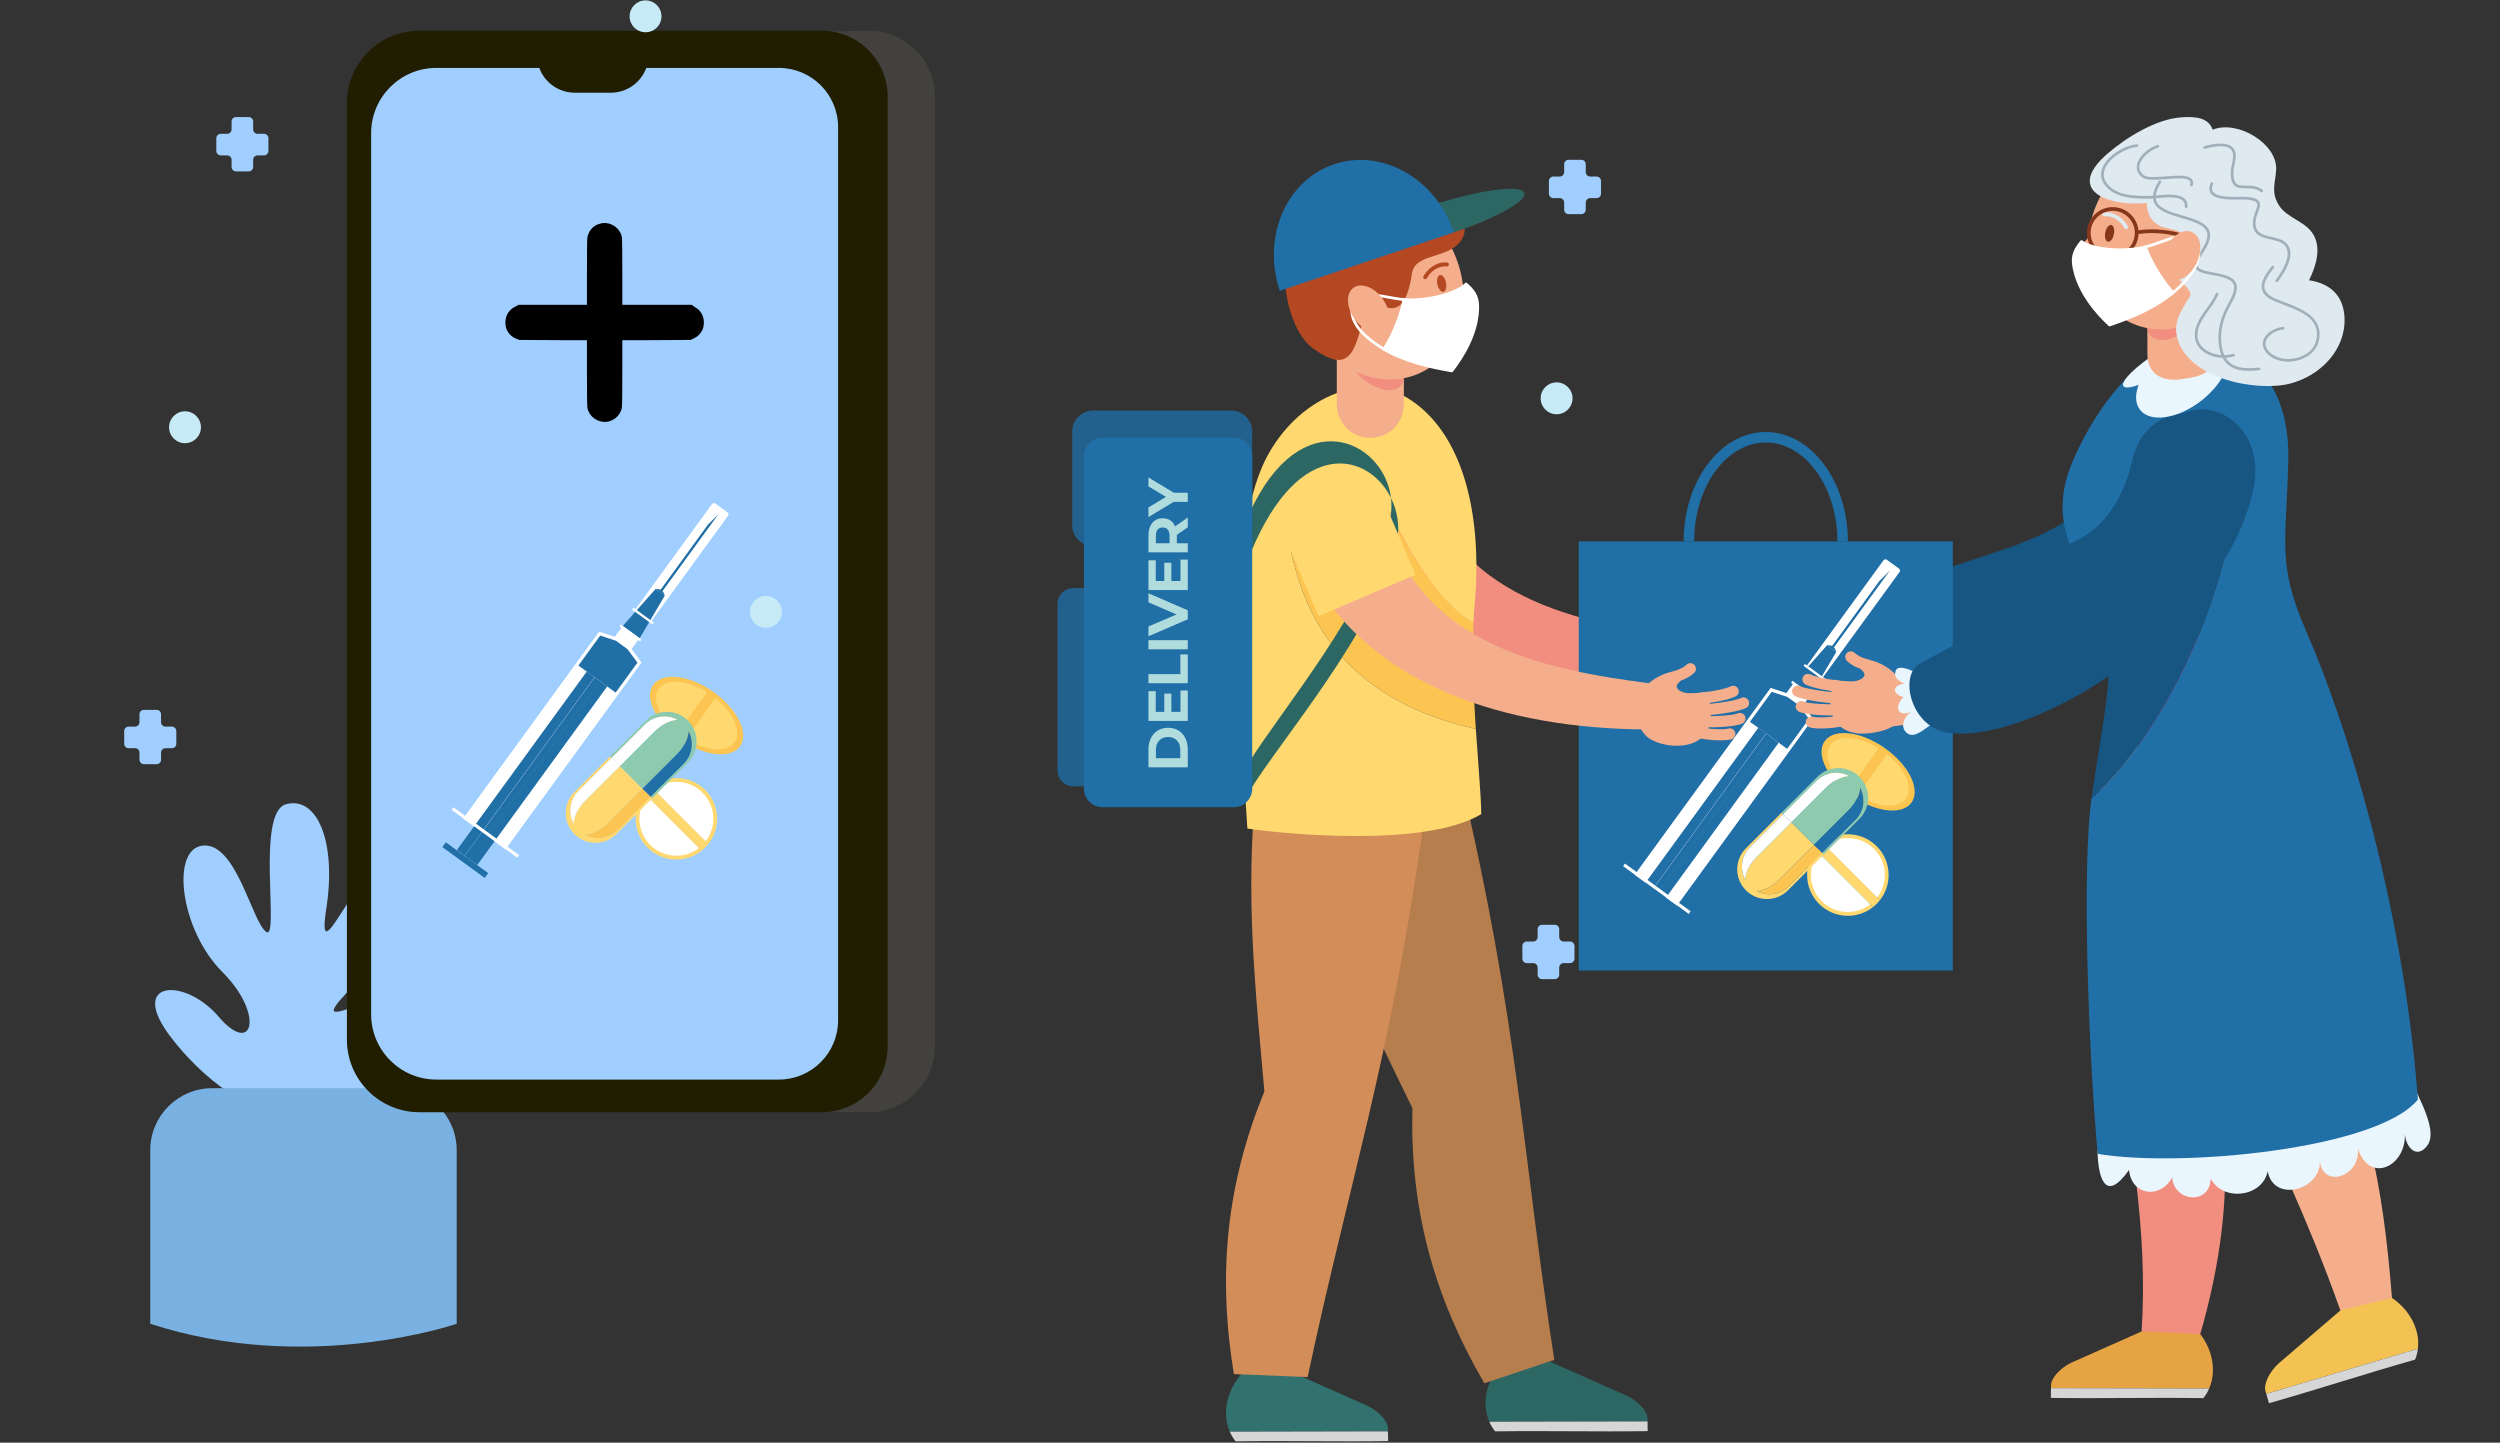 <svg width="863" height="498" viewBox="0 0 863 498" fill="none" xmlns="http://www.w3.org/2000/svg">
<rect x="0" y="0" width="863" height="498" fill="#333333" stroke="none"/>
<g clip-path="url(#clip0_75_999)">
<path d="M90.601 383.191C90.601 383.191 74.703 378.299 59.209 358.329C43.715 338.359 63.697 337.136 75.51 350.992C87.336 364.847 91.408 350.172 76.733 335.497C62.058 320.822 58.793 292.695 70.215 291.876C81.625 291.057 86.932 317.961 91.824 321.63C96.716 325.298 88.155 280.454 98.758 277.605C109.36 274.755 116.282 290.237 112.613 313.889C108.945 337.54 123.62 298.394 132.18 299.617C140.74 300.84 135.029 326.118 119.547 342.823C104.053 359.54 134.626 337.112 141.156 348.534C147.674 359.956 119.547 399.492 90.601 383.191Z" fill="#A0CFFF"/>
<path d="M157.653 456.968C157.653 456.968 106.291 474.7 51.871 456.968V397.046C51.871 385.22 61.447 375.645 73.272 375.645H136.252C148.065 375.645 157.653 385.22 157.653 397.046V456.968Z" fill="#79B2E2"/>
<path d="M299.999 383.945L136.08 381.609V14.099L299.999 10.602C312.559 10.602 322.746 20.788 322.746 33.348V361.186C322.746 373.758 312.559 383.945 299.999 383.945Z" fill="#42413D"/>
<path d="M283.661 383.945H144.836C130.98 383.945 119.754 372.718 119.754 358.863V35.684C119.754 21.828 130.98 10.602 144.836 10.602H283.673C296.233 10.602 306.419 20.788 306.419 33.348V361.186C306.419 373.758 296.232 383.945 283.661 383.945Z" fill="#201D00"/>
<path d="M268.862 372.669H150.655C138.206 372.669 128.117 362.58 128.117 350.13V45.98C128.117 33.53 138.206 23.441 150.655 23.441H268.862C280.15 23.441 289.309 32.601 289.309 43.889V352.222C289.309 363.509 280.15 372.669 268.862 372.669Z" fill="#A0CFFF"/>
<path d="M255.473 257.594C252.287 262.112 242.987 261.035 234.705 255.195C226.421 249.349 222.288 240.953 225.474 236.435C228.663 231.917 237.96 232.991 246.242 238.834C254.527 244.677 258.659 253.077 255.473 257.594Z" fill="#FCC551"/>
<path d="M244.022 238.909C237.206 234.691 229.989 234.123 227.4 237.792C224.812 241.465 227.766 248.072 234.027 253.076L244.022 238.909Z" fill="#FFD96F"/>
<path d="M246.925 240.957L236.93 255.124C243.746 259.342 250.963 259.91 253.552 256.241C256.14 252.572 253.183 245.961 246.925 240.957Z" fill="#FFD96F"/>
<path d="M219.414 282.641C219.414 290.413 225.704 296.713 233.48 296.713C236.754 296.713 239.761 295.584 242.15 293.707L222.414 273.971C220.544 276.357 219.414 279.367 219.414 282.641Z" fill="#FFD96F"/>
<path d="M222.414 273.968L242.15 293.704C243.045 293.002 243.841 292.202 244.543 291.314L224.807 271.578C223.912 272.277 223.119 273.08 222.414 273.968Z" fill="#FFD96F"/>
<path d="M244.543 291.315C246.423 288.925 247.549 285.916 247.549 282.642C247.549 274.872 241.246 268.572 233.48 268.572C230.206 268.572 227.199 269.705 224.807 271.579L244.543 291.315Z" fill="#FFD96F"/>
<path d="M223.359 274.912C221.717 277.054 220.725 279.734 220.725 282.645C220.725 289.69 226.437 295.399 233.478 295.399C236.39 295.399 239.064 294.407 241.208 292.768L223.359 274.912Z" fill="white"/>
<path d="M225.744 272.517L243.6 290.37C245.242 288.222 246.234 285.548 246.234 282.637C246.234 275.595 240.522 269.883 233.481 269.883C230.569 269.886 227.892 270.878 225.744 272.517Z" fill="white"/>
<path d="M213.156 286.499C210.123 289.526 205.556 290.084 201.959 288.168C204.326 288.119 207.348 286.659 209.917 284.09L221.777 272.231L213.975 264.433L202.116 276.292C199.547 278.858 198.091 281.877 198.042 284.247C196.119 280.653 196.674 276.086 199.707 273.054C199.707 273.054 199.707 273.054 199.707 273.047L211.151 261.609L210.622 261.08L198.283 273.423C194.278 277.425 194.278 283.921 198.283 287.926C202.289 291.931 208.781 291.931 212.787 287.926L225.129 275.584L224.6 275.058L213.156 286.499Z" fill="#FFD96F"/>
<path d="M222.969 248.734L210.623 261.074L211.152 261.603L222.603 250.158C225.633 247.125 230.196 246.573 233.793 248.49C231.427 248.539 228.407 250.001 225.835 252.567L213.976 264.429L221.777 272.228L233.637 260.375C236.206 257.8 237.665 254.78 237.714 252.417C239.63 256.011 239.075 260.581 236.043 263.607L224.598 275.052L225.127 275.577L237.469 263.238C237.472 263.238 237.472 263.238 237.472 263.238C241.474 259.233 241.474 252.74 237.472 248.734C233.47 244.729 226.974 244.729 222.969 248.734Z" fill="#8ECAAD"/>
<path d="M225.835 252.566C228.408 250.001 231.427 248.538 233.794 248.489C230.196 246.573 225.63 247.128 222.604 250.157L211.152 261.602L213.976 264.429L225.835 252.566Z" fill="white"/>
<path d="M199.706 273.048C196.673 276.08 196.118 280.647 198.041 284.241C198.09 281.871 199.546 278.852 202.115 276.286L213.974 264.427L211.151 261.6L199.706 273.038C199.706 273.048 199.706 273.048 199.706 273.048Z" fill="white"/>
<path d="M201.959 288.164C205.556 290.084 210.123 289.526 213.156 286.496L224.6 275.052L221.777 272.225L209.917 284.084C207.348 286.66 204.326 288.115 201.959 288.164Z" fill="#FCC551"/>
<path d="M236.044 263.606C239.077 260.577 239.632 256.007 237.716 252.416C237.667 254.779 236.208 257.799 233.639 260.374L221.779 272.227L224.603 275.054L236.044 263.606Z" fill="#216FA7"/>
<path d="M251.383 177.061L246.689 173.646L245.942 173.78L219.344 210.331L219.788 210.651L224.446 214.039L224.887 214.363L251.484 177.812L251.383 177.061Z" fill="white"/>
<path d="M228.204 204.728L248.018 177.5L244.336 181.163L227.541 204.245L228.204 204.728Z" fill="#216FA7"/>
<path d="M229.462 205.643L220.815 220.316L214.984 216.072L226.289 203.328L229.462 205.643Z" fill="#216FA7"/>
<path d="M226.287 203.333C227.799 203.095 229.215 204.126 229.454 205.638L226.287 203.333Z" fill="#216FA7"/>
<path d="M218.668 209.773L218.186 210.436L225.272 215.6L225.754 214.938L218.668 209.773Z" fill="white"/>
<path d="M218.028 224.047L220.287 220.946L220.937 221.419L221.42 220.757L214.33 215.596L213.85 216.258L215.057 217.14L214.499 216.735L212.24 219.839L206.818 218.047L159.877 282.557L174.505 293.199L221.446 228.689L218.028 224.047Z" fill="white"/>
<path d="M216.633 224.107L212.618 221.189L207.192 219.396L199.668 229.738L200.096 230.051L212.092 238.78L212.523 239.09L220.047 228.749L216.633 224.107Z" fill="#216FA7"/>
<path d="M202.562 231.797L157.699 293.449L160.381 295.401L205.244 233.749L202.562 231.797Z" fill="#216FA7"/>
<path d="M206.916 235.021L162.059 296.676L164.738 298.625L209.595 236.97L206.916 235.021Z" fill="#216FA7"/>
<path d="M205.261 233.811L160.398 295.463L162.172 296.754L207.035 235.102L205.261 233.811Z" fill="#216FA7"/>
<path d="M156.534 278.687L155.889 279.574L178.544 296.06L179.189 295.173L156.534 278.687Z" fill="white"/>
<path d="M168.535 301.404L167.327 303.068L152.699 292.423L153.907 290.762L168.535 301.404Z" fill="#216FA7"/>
<path d="M210.849 32.004H198.412C191.209 32.004 185.363 26.158 185.363 18.955H223.885C223.897 26.158 218.064 32.004 210.849 32.004Z" fill="#201D00"/>
<path d="M551.132 60.943H548.943C548.087 60.943 547.402 60.258 547.402 59.402V56.699C547.402 55.843 546.717 55.158 545.861 55.158H541.495C540.639 55.158 539.954 55.843 539.954 56.699V59.402C539.954 60.258 539.27 60.943 538.414 60.943H536.224C535.368 60.943 534.684 61.627 534.684 62.483V66.849C534.684 67.705 535.368 68.39 536.224 68.39H538.414C539.27 68.39 539.954 69.075 539.954 69.931V72.377C539.954 73.233 540.639 73.918 541.495 73.918H545.861C546.717 73.918 547.402 73.233 547.402 72.377V69.931C547.402 69.075 548.087 68.39 548.943 68.39H551.132C551.988 68.39 552.673 67.705 552.673 66.849V62.483C552.673 61.627 551.976 60.943 551.132 60.943Z" fill="#A0CFFF"/>
<path d="M59.325 250.825H57.136C56.28 250.825 55.595 250.141 55.595 249.285V246.582C55.595 245.726 54.91 245.041 54.054 245.041H49.689C48.833 245.041 48.148 245.726 48.148 246.582V249.285C48.148 250.141 47.463 250.825 46.607 250.825H44.418C43.562 250.825 42.877 251.51 42.877 252.366V256.732C42.877 257.588 43.562 258.273 44.418 258.273H46.607C47.463 258.273 48.148 258.958 48.148 259.814V262.26C48.148 263.116 48.833 263.8 49.689 263.8H54.054C54.91 263.8 55.595 263.116 55.595 262.26V259.814C55.595 258.958 56.28 258.273 57.136 258.273H59.325C60.181 258.273 60.866 257.588 60.866 256.732V252.366C60.866 251.51 60.181 250.825 59.325 250.825Z" fill="#A0CFFF"/>
<path d="M541.972 325.017H539.783C538.927 325.017 538.242 324.332 538.242 323.476V320.773C538.242 319.917 537.557 319.232 536.701 319.232H532.335C531.479 319.232 530.794 319.917 530.794 320.773V323.476C530.794 324.332 530.109 325.017 529.253 325.017H527.064C526.208 325.017 525.523 325.702 525.523 326.558V330.923C525.523 331.78 526.208 332.464 527.064 332.464H529.253C530.109 332.464 530.794 333.149 530.794 334.005V336.451C530.794 337.307 531.479 337.992 532.335 337.992H536.701C537.557 337.992 538.242 337.307 538.242 336.451V334.005C538.242 333.149 538.927 332.464 539.783 332.464H541.972C542.828 332.464 543.512 331.78 543.512 330.923V326.558C543.512 325.702 542.815 325.017 541.972 325.017Z" fill="#A0CFFF"/>
<path d="M91.12 46.194H88.931C88.075 46.194 87.39 45.51 87.39 44.654V41.951C87.39 41.095 86.705 40.41 85.849 40.41H81.484C80.627 40.41 79.943 41.095 79.943 41.951V44.654C79.943 45.51 79.258 46.194 78.402 46.194H76.213C75.357 46.194 74.672 46.879 74.672 47.735V52.101C74.672 52.957 75.357 53.642 76.213 53.642H78.402C79.258 53.642 79.943 54.327 79.943 55.183V57.629C79.943 58.485 80.627 59.17 81.484 59.17H85.849C86.705 59.17 87.39 58.485 87.39 57.629V55.183C87.39 54.327 88.075 53.642 88.931 53.642H91.12C91.976 53.642 92.661 52.957 92.661 52.101V47.735C92.661 46.879 91.976 46.194 91.12 46.194Z" fill="#A0CFFF"/>
<path d="M63.862 152.991C66.902 152.991 69.366 150.527 69.366 147.487C69.366 144.448 66.902 141.984 63.862 141.984C60.823 141.984 58.359 144.448 58.359 147.487C58.359 150.527 60.823 152.991 63.862 152.991Z" fill="#C6EBF7"/>
<path d="M222.841 11.133C225.88 11.133 228.344 8.669 228.344 5.63C228.344 2.591 225.88 0.127 222.841 0.127C219.802 0.127 217.338 2.591 217.338 5.63C217.338 8.669 219.802 11.133 222.841 11.133Z" fill="#C6EBF7"/>
<path d="M264.419 216.729C267.458 216.729 269.922 214.265 269.922 211.226C269.922 208.186 267.458 205.723 264.419 205.723C261.38 205.723 258.916 208.186 258.916 211.226C258.916 214.265 261.38 216.729 264.419 216.729Z" fill="#C6EBF7"/>
<path d="M176.964 113.716C177.449 114.442 178.137 114.927 178.896 115.224L179.289 115.381L179.611 115.51L179.959 115.512L193.073 115.592V115.592H193.084H204.444V126.872C204.444 131.245 204.457 134.565 204.484 136.829C204.497 137.959 204.514 138.836 204.535 139.453C204.545 139.759 204.557 140.017 204.571 140.216C204.578 140.313 204.586 140.417 204.599 140.514C204.599 140.516 204.599 140.517 204.599 140.519C204.604 140.562 204.633 140.812 204.735 141.067L204.74 141.079L204.745 141.091C205.175 142.123 205.916 142.941 206.958 143.415L206.977 143.423L206.995 143.431C208.115 143.911 209.365 144 210.535 143.388C211.546 142.91 212.267 142.104 212.689 141.091L212.694 141.079L212.699 141.067C212.806 140.799 212.833 140.536 212.835 140.514C212.848 140.417 212.856 140.313 212.863 140.216C212.877 140.017 212.889 139.759 212.899 139.453C212.92 138.836 212.937 137.959 212.95 136.829C212.977 134.565 212.99 131.245 212.99 126.872V115.592L224.35 115.592L224.361 115.592L237.555 115.512L237.982 115.509L238.364 115.318L238.617 115.192C239.345 114.893 240.002 114.417 240.47 113.716C240.953 112.991 241.138 112.169 241.138 111.359C241.138 110.539 240.961 109.705 240.486 108.967C240.059 108.302 239.463 107.83 238.788 107.52L238.645 107.412L238.155 107.046H237.544H212.99V95.766C212.99 91.393 212.977 88.072 212.95 85.809C212.937 84.679 212.92 83.802 212.899 83.185C212.889 82.879 212.877 82.621 212.863 82.422C212.856 82.324 212.848 82.22 212.835 82.123C212.835 82.122 212.835 82.12 212.835 82.118C212.83 82.075 212.801 81.825 212.699 81.571L212.694 81.558L212.689 81.546C212.263 80.525 211.533 79.713 210.507 79.237C209.475 78.73 208.333 78.631 207.227 79.095C205.946 79.529 205.122 80.51 204.71 81.716C204.664 81.843 204.643 81.942 204.636 81.975L204.635 81.978C204.618 82.058 204.607 82.129 204.601 82.178C204.587 82.278 204.578 82.383 204.571 82.478C204.557 82.674 204.545 82.928 204.535 83.229C204.514 83.836 204.497 84.705 204.484 85.829C204.457 88.079 204.444 91.393 204.444 95.766V107.046H179.97H179.462L179.026 107.307L178.744 107.476C178.029 107.785 177.396 108.27 176.948 108.967C176.473 109.705 176.296 110.539 176.296 111.359C176.296 112.169 176.481 112.991 176.964 113.716Z" fill="black" stroke="black" stroke-width="3.669"/>
<path d="M537.337 143C540.376 143 542.84 140.537 542.84 137.497C542.84 134.458 540.376 131.994 537.337 131.994C534.298 131.994 531.834 134.458 531.834 137.497C531.834 140.537 534.298 143 537.337 143Z" fill="#C6EBF7"/>
<path d="M648.125 211.064C684.846 205.691 728.97 198.519 743.839 157.457C747.9 146.25 756.792 134.068 767.42 140.463C780.559 148.369 773.482 167.482 767.489 176.821C744.247 213.019 696.212 226.299 648.213 225.94L648.125 211.064Z" fill="#F18E7F"/>
<path d="M659.697 205.844C657.84 204.698 654.843 203.457 654.314 205.834C653.844 207.946 654.895 208.798 657.301 210.061C653.106 210.711 653.142 213.58 657.112 214.778C653.727 217.837 655.085 221.803 659.602 219.851C657.024 221.878 652.741 225.505 656.635 228.439C660.614 231.443 664.515 225.338 667.613 223.634L659.697 205.844Z" fill="#EAF6FD"/>
<path d="M663.138 199.415C655.291 202.447 659.991 225.484 671.805 229.368C698.785 238.241 759.697 208.062 778.461 161.865C792.484 141.316 761.659 120.284 747.639 140.833C721.958 187.265 696.408 186.54 663.138 199.415Z" fill="#175582"/>
<path d="M588.916 220.89C552.084 216.349 507.807 210.183 492.007 169.47C487.695 158.358 478.529 146.381 468.044 153.017C455.087 161.221 462.595 180.167 468.804 189.372C492.862 225.032 541.188 237.215 589.164 235.765L588.916 220.89Z" fill="#F18E7F"/>
<path d="M674.1 186.893H544.979V335.025H674.1V186.893Z" fill="#216FA7"/>
<path d="M637.888 186.893H634.268C634.268 168.067 623.179 152.751 609.547 152.751C595.912 152.751 584.819 168.067 584.819 186.893H581.199C581.199 166.07 593.914 149.131 609.547 149.131C625.173 149.134 637.888 166.07 637.888 186.893Z" fill="#216FA7"/>
<path d="M659.879 277.011C656.693 281.528 647.393 280.451 639.112 274.611C630.827 268.765 626.694 260.369 629.88 255.851C633.069 251.333 642.366 252.407 650.648 258.25C658.933 264.094 663.065 272.493 659.879 277.011Z" fill="#FCC551"/>
<path d="M648.429 258.323C641.613 254.105 634.395 253.537 631.807 257.206C629.218 260.879 632.172 267.486 638.433 272.49L648.429 258.323Z" fill="#FFD96F"/>
<path d="M651.331 260.371L641.336 274.538C648.152 278.756 655.369 279.324 657.958 275.655C660.547 271.986 657.589 265.375 651.331 260.371Z" fill="#FFD96F"/>
<path d="M623.818 302.061C623.818 309.833 630.109 316.133 637.884 316.133C641.159 316.133 644.165 315.004 646.554 313.127L626.818 293.391C624.948 295.777 623.818 298.787 623.818 302.061Z" fill="#FFD96F"/>
<path d="M626.818 293.388L646.555 313.124C647.449 312.422 648.246 311.622 648.947 310.734L629.211 290.998C628.317 291.697 627.523 292.5 626.818 293.388Z" fill="#FFD96F"/>
<path d="M648.947 310.735C650.827 308.345 651.954 305.336 651.954 302.061C651.954 294.292 645.65 287.992 637.884 287.992C634.61 287.992 631.604 289.125 629.211 290.999L648.947 310.735Z" fill="#FFD96F"/>
<path d="M627.763 294.332C626.121 296.473 625.129 299.153 625.129 302.065C625.129 309.11 630.841 314.819 637.883 314.819C640.794 314.819 643.468 313.827 645.613 312.188L627.763 294.332Z" fill="white"/>
<path d="M630.148 291.937L648.004 309.79C649.646 307.642 650.639 304.968 650.639 302.056C650.639 295.015 644.926 289.303 637.885 289.303C634.973 289.306 632.296 290.298 630.148 291.937Z" fill="white"/>
<path d="M617.562 305.914C614.529 308.94 609.963 309.498 606.365 307.582C608.732 307.533 611.755 306.074 614.324 303.505L626.183 291.645L618.381 283.847L606.522 295.706C603.953 298.272 602.497 301.291 602.448 303.661C600.525 300.067 601.08 295.5 604.113 292.468C604.113 292.468 604.113 292.468 604.113 292.461L615.558 281.023L615.029 280.494L602.69 292.837C598.684 296.839 598.684 303.335 602.69 307.34C606.695 311.345 613.188 311.345 617.193 307.34L629.536 294.998L629.007 294.472L617.562 305.914Z" fill="#FFD96F"/>
<path d="M627.375 268.149L615.029 280.488L615.558 281.017L627.01 269.572C630.039 266.539 634.602 265.988 638.2 267.904C635.833 267.953 632.813 269.415 630.241 271.981L618.382 283.844L626.184 291.642L638.043 279.789C640.612 277.214 642.071 274.194 642.12 271.831C644.036 275.425 643.481 279.995 640.449 283.021L629.004 294.466L629.533 294.991L641.875 282.652C641.879 282.652 641.879 282.652 641.879 282.652C645.881 278.647 645.881 272.154 641.879 268.149C637.876 264.143 631.38 264.143 627.375 268.149Z" fill="#8ECAAD"/>
<path d="M630.242 271.98C632.814 269.415 635.833 267.952 638.2 267.903C634.603 265.987 630.036 266.542 627.01 269.571L615.559 281.016L618.382 283.843L630.242 271.98Z" fill="white"/>
<path d="M604.112 292.462C601.079 295.494 600.524 300.061 602.447 303.655C602.496 301.285 603.952 298.266 606.521 295.7L618.38 283.841L615.557 281.014L604.112 292.452C604.112 292.462 604.112 292.462 604.112 292.462Z" fill="white"/>
<path d="M606.365 307.578C609.963 309.498 614.529 308.94 617.562 305.91L629.007 294.466L626.183 291.639L614.324 303.498C611.755 306.074 608.732 307.53 606.365 307.578Z" fill="#FCC551"/>
<path d="M640.451 283.02C643.483 279.991 644.038 275.421 642.122 271.83C642.073 274.193 640.614 277.213 638.045 279.789L626.186 291.641L629.009 294.468L640.451 283.02Z" fill="#216FA7"/>
<path d="M655.788 196.475L651.093 193.061L650.346 193.194L623.748 229.745L624.192 230.065L628.85 233.454L629.291 233.777L655.889 197.226L655.788 196.475Z" fill="white"/>
<path d="M632.608 224.142L652.423 196.914L648.74 200.577L631.945 223.659L632.608 224.142Z" fill="#216FA7"/>
<path d="M633.866 225.057L625.219 239.73L619.389 235.486L630.693 222.742L633.866 225.057Z" fill="#216FA7"/>
<path d="M630.691 222.747C632.203 222.509 633.62 223.54 633.858 225.052L630.691 222.747Z" fill="#216FA7"/>
<path d="M623.072 229.187L622.59 229.85L629.676 235.014L630.159 234.352L623.072 229.187Z" fill="white"/>
<path d="M622.432 243.461L624.691 240.36L625.341 240.833L625.824 240.171L618.734 235.01L618.254 235.672L619.462 236.554L618.904 236.149L616.645 239.253L611.223 237.461L564.281 301.971L578.909 312.613L625.85 248.103L622.432 243.461Z" fill="white"/>
<path d="M621.037 243.521L617.022 240.603L611.597 238.811L604.072 249.152L604.5 249.465L616.496 258.194L616.927 258.504L624.452 248.163L621.037 243.521Z" fill="#216FA7"/>
<path d="M606.966 251.211L562.104 312.863L564.785 314.815L609.648 253.163L606.966 251.211Z" fill="#216FA7"/>
<path d="M611.32 254.435L566.463 316.09L569.142 318.039L613.999 256.384L611.32 254.435Z" fill="#216FA7"/>
<path d="M609.665 253.225L564.803 314.877L566.577 316.168L611.439 254.516L609.665 253.225Z" fill="#216FA7"/>
<path d="M560.938 298.101L560.293 298.988L582.948 315.474L583.594 314.587L560.938 298.101Z" fill="white"/>
<path d="M572.939 320.818L571.731 322.482L557.104 311.837L558.311 310.176L572.939 320.818Z" fill="#216FA7"/>
<path d="M500.638 182.468C489.507 187.227 478.375 191.984 467.244 196.743C464.071 189.323 460.898 181.9 457.725 174.48C448.209 152.211 481.607 137.936 491.123 160.205C494.295 167.628 497.468 175.045 500.638 182.468Z" fill="#E73861"/>
<path d="M568.717 489.601C568.684 487.165 565.518 483.686 561.686 481.864L533.149 469.189C526.835 469.277 526.14 469.029 519.824 469.117C513.324 475.117 511.15 484.035 514.111 490.789L568.727 490.681C568.73 490.332 568.724 489.973 568.717 489.601Z" fill="#2C6764"/>
<path d="M514.113 490.787C514.636 491.965 515.292 493.088 516.131 494.107C534.685 493.849 550.227 494.286 568.778 494.028C568.778 494.028 568.762 492.592 568.729 490.676L514.113 490.787Z" fill="#D7D6D6"/>
<path d="M504.052 267.959L447.213 283.765C456.369 319.67 471.702 349.891 487.56 382.515C486.718 416.843 494.585 446.822 512.376 477.501L536.545 469.431C525.822 400.253 524.02 351.911 504.052 267.959Z" fill="#B67D4D"/>
<path d="M479.122 493.036C479.089 490.6 475.923 487.117 472.087 485.299L443.554 472.62C437.237 472.708 436.545 472.46 430.229 472.549C423.726 478.552 421.555 487.463 424.516 494.217L479.132 494.106C479.132 493.767 479.125 493.408 479.122 493.036Z" fill="#31716E"/>
<path d="M424.52 494.22C425.039 495.399 425.698 496.522 426.534 497.54C445.088 497.282 460.63 497.72 479.181 497.462C479.181 497.462 479.165 496.029 479.135 494.109L424.52 494.22Z" fill="#D7D6D6"/>
<path d="M433.822 270.086C433.088 276.533 432.611 282.876 432.314 289.159C430.897 318.774 433.799 346.935 436.47 376.742C423.494 408.527 420.194 439.342 425.929 474.333L451.391 475.374C465.033 411.138 479.504 366.831 490.452 290.961C491.177 285.947 491.882 280.8 492.574 275.495L433.822 270.086Z" fill="#D28D58"/>
<path d="M479.098 176.142C472.282 163.476 441.434 170.625 445.7 190.417C449.771 209.288 461.3 241.086 509.456 251.613C508.999 244.686 508.601 237.276 508.467 229.932C508.372 224.793 508.411 219.695 508.65 214.811C496.692 209.04 485.176 187.433 479.098 176.142Z" fill="#FCC551"/>
<path d="M509.456 251.612C461.3 241.082 449.77 209.287 445.7 190.416C441.433 170.624 472.281 163.475 479.097 176.141C485.175 187.432 496.692 209.042 508.646 214.813C508.744 212.763 508.875 210.746 509.048 208.787C511.884 177.064 504.85 148.906 485.737 137.298C470.065 127.779 447.587 137.703 437.033 158.291C422.125 187.367 428.797 254.828 430.596 286.012C443.313 287.902 491.877 292.668 511.329 281.047C511.31 277.672 510.99 272.85 510.575 267.134C510.233 262.466 509.825 257.194 509.456 251.612Z" fill="#FFD96F"/>
<path d="M431.375 177.021L431.946 190.34C448.676 150.26 472.483 156.342 480.167 171.883C477.745 152.003 449.113 138.241 431.375 177.021Z" fill="#2C6764"/>
<path d="M480.166 171.883C480.477 174.432 480.362 177.08 479.732 179.734C472.675 209.478 441.099 246.76 431.172 263.193L431.583 272.728C441.51 256.296 474.999 217.375 482.06 187.627C483.349 182.192 482.5 176.603 480.166 171.883Z" fill="#2C6764"/>
<path d="M473.034 151.16C466.643 151.16 461.459 145.976 461.459 139.581V112.448C461.459 106.053 466.643 100.869 473.034 100.869C479.429 100.869 484.613 106.056 484.613 112.448V139.581C484.613 145.976 479.429 151.16 473.034 151.16Z" fill="#F5AE8B"/>
<path d="M479.191 120.515C484.045 124.546 486.053 130.145 483.673 133.007C481.293 135.87 475.43 134.92 470.573 130.882C465.719 126.851 463.711 121.259 466.091 118.396C468.471 115.533 474.337 116.48 479.191 120.515Z" fill="#F18E7F"/>
<path d="M501.182 85.739C509.448 102.387 504.793 121.519 490.795 128.472C476.791 135.422 458.736 127.568 450.474 110.92C442.212 94.272 446.857 75.14 460.864 68.186C474.865 61.233 492.917 69.091 501.182 85.739Z" fill="#F5AE8B"/>
<path d="M504.849 82.218C500.925 89.673 488.498 86.997 487.427 94.332C484.101 117.153 473.469 99.127 471.517 106.514C467.769 120.662 466.735 129.867 453.354 120.348C442.249 112.452 436.755 79.067 458.238 67.443C474.393 58.701 488.22 64.453 496.776 70.071C503.596 74.543 507.229 77.706 504.849 82.218Z" fill="#B44822"/>
<path d="M493.209 71.219C508.888 65.957 523.541 63.704 525.934 66.189C528.327 68.676 517.551 74.953 501.869 80.215L493.209 71.219Z" fill="#2C6764"/>
<path d="M491.958 96.376C491.843 96.376 491.729 96.347 491.628 96.288C491.298 96.102 491.181 95.687 491.363 95.361C492.849 92.723 495.96 90.229 499.557 90.621C499.932 90.66 500.2 90.999 500.161 91.372C500.118 91.747 499.763 92.015 499.41 91.976C496.404 91.649 493.815 93.778 492.552 96.03C492.428 96.252 492.196 96.376 491.958 96.376Z" fill="#B44822"/>
<path d="M499.159 97.543C499.482 99.143 499.071 100.573 498.248 100.736C497.426 100.899 496.499 99.74 496.179 98.138C495.856 96.541 496.267 95.112 497.086 94.945C497.912 94.782 498.839 95.944 499.159 97.543Z" fill="#B44822"/>
<path d="M493.854 111.293C495.231 116.973 501.012 114.878 502.876 111.176L493.854 111.293Z" fill="white"/>
<path d="M502.758 96.176C502.758 96.176 509.626 102.065 508.314 103.978C506.522 106.596 503.101 106.109 503.101 106.109L502.758 96.176Z" fill="#F5AE8B"/>
<path d="M441.788 100.378C435.56 81.82 443.962 62.263 460.555 56.697C477.147 51.132 495.643 61.659 501.868 80.214L441.788 100.378Z" fill="#216FA7"/>
<path d="M477.901 121.195L477.515 120.97C474.946 119.465 472.589 117.705 470.513 115.74C467.487 112.881 465.885 109.483 466.227 106.652C466.462 104.681 467.644 103.032 469.645 101.893C470.396 101.465 471.408 101.26 472.743 101.26C474.669 101.26 477.071 101.7 479.392 102.128C481.204 102.464 483.081 102.807 484.733 102.947L485.265 102.99L485.17 103.512C483.949 110.214 480.339 117.673 478.162 120.83L477.901 121.195ZM472.74 102.219C471.578 102.219 470.722 102.386 470.122 102.729C468.375 103.728 467.386 105.086 467.184 106.763C466.883 109.257 468.414 112.427 471.176 115.042C473.095 116.857 475.26 118.495 477.613 119.906C479.699 116.723 482.888 110.025 484.119 103.855C482.559 103.692 480.865 103.378 479.216 103.078C476.934 102.654 474.577 102.219 472.74 102.219Z" fill="white"/>
<path d="M506.393 97.678C506.19 97.502 505.89 97.528 505.717 97.727C503.876 99.849 496.172 102.957 487.055 103.042L486.875 103.045C486.248 103.045 485.55 103.009 484.734 102.944C484.456 102.914 484.264 103.09 484.218 103.339C483.023 109.9 479.491 117.193 477.363 120.281C477.288 120.395 477.262 120.525 477.291 120.659C477.32 120.79 477.402 120.901 477.516 120.969C484.874 125.285 493.188 127.136 501.078 128.497C501.105 128.5 501.134 128.503 501.16 128.503C501.31 128.503 501.451 128.435 501.542 128.317C505.44 123.28 510.173 115.502 510.565 107.05C510.738 103.339 510.14 100.874 506.393 97.678Z" fill="white"/>
<path d="M477.317 103.192C480.2 107.236 480.363 112.071 477.673 113.984C474.986 115.893 470.472 114.163 467.593 110.115C464.707 106.068 464.55 101.24 467.234 99.323C469.923 97.411 474.438 99.144 477.317 103.192Z" fill="#F5AE8B"/>
<path d="M576.888 236.821C540.057 232.284 495.779 226.114 479.98 185.401C475.668 174.29 466.501 162.313 456.016 168.949C443.06 177.152 450.568 196.099 456.777 205.301C480.835 240.964 529.16 253.143 577.137 251.697L576.888 236.821Z" fill="#F5AE8B"/>
<path d="M592.2 242.295C595.233 241.772 597.756 241.096 599.179 240.365C600.126 239.879 600.501 238.717 600.015 237.767C599.525 236.82 598.373 236.442 597.416 236.931C594.319 238.518 582.289 240.215 574.416 239.151C573.358 239.004 572.389 239.748 572.248 240.803C572.105 241.857 572.842 242.83 573.9 242.973C579.241 243.698 586.589 243.261 592.2 242.295Z" fill="#F5AE8B"/>
<path d="M596.583 246.013C599.403 245.526 601.754 244.932 602.788 244.361C603.722 243.845 604.055 242.67 603.539 241.74C603.024 240.809 601.845 240.467 600.918 240.989C598.923 242.092 586.721 243.816 582.556 243.036C581.508 242.837 580.5 243.529 580.304 244.576C580.105 245.624 580.797 246.63 581.844 246.826C584.952 247.407 591.52 246.884 596.583 246.013Z" fill="#F5AE8B"/>
<path d="M598.829 250.466C599.972 250.267 600.889 250.028 601.45 249.754C602.41 249.287 602.805 248.132 602.335 247.172C601.868 246.216 600.709 245.817 599.753 246.287C598.137 247.077 587.567 247.779 583.872 246.545C582.863 246.209 581.77 246.754 581.433 247.766C581.097 248.778 581.642 249.868 582.654 250.208C586.072 251.35 594.256 251.252 598.829 250.466Z" fill="#F5AE8B"/>
<path d="M596.936 255.369C597.25 255.314 597.517 255.252 597.736 255.18C598.745 254.837 599.29 253.743 598.947 252.732C598.608 251.723 597.517 251.178 596.499 251.524C594.844 252.085 586.954 251.618 584.653 250.12C583.758 249.536 582.563 249.787 581.982 250.678C581.398 251.573 581.653 252.767 582.544 253.348C585.674 255.392 593.665 255.934 596.936 255.369Z" fill="#F5AE8B"/>
<path d="M581.75 257.188C584.678 256.718 586.856 255.513 588.364 253.649C590.714 250.751 591.178 246.455 589.78 240.517L589.496 238.813L587.531 239.064C582.413 240.08 579.413 238.702 578.884 237.419C578.466 236.407 579.756 235.323 580.405 234.857C581.953 234.308 583.474 233.564 584.845 232.252C585.618 231.517 585.641 230.293 584.907 229.526C584.172 228.749 582.945 228.729 582.178 229.464C580.382 231.187 577.761 231.605 575.473 232.333C569.581 234.207 565.02 239.094 564.873 243.703C564.733 248.061 565.814 251.485 568.082 253.881C570.247 256.173 576.005 258.112 581.75 257.188Z" fill="#F5AE8B"/>
<path d="M488.619 198.404C477.484 203.164 466.352 207.92 455.221 212.679C452.051 205.259 448.878 197.836 445.705 190.413C436.19 168.147 469.587 153.869 479.103 176.138C482.273 183.564 485.449 190.981 488.619 198.404Z" fill="#FFD96F"/>
<path d="M432.262 181.337C432.262 185.326 428.998 188.59 425.009 188.59H377.392C373.403 188.59 370.139 185.326 370.139 181.337V148.964C370.139 144.975 373.403 141.711 377.392 141.711H425.009C428.998 141.711 432.262 144.975 432.262 148.964V181.337Z" fill="#22618E"/>
<path d="M407.551 265.999C407.551 268.992 405.103 271.44 402.11 271.44H370.485C367.491 271.44 365.043 268.992 365.043 265.999V208.451C365.043 205.458 367.491 203.01 370.485 203.01H402.11C405.103 203.01 407.551 205.458 407.551 208.451V265.999Z" fill="#22618E"/>
<path d="M432.263 272.296C432.263 275.785 429.407 278.642 425.917 278.642H380.549C377.059 278.642 374.203 275.785 374.203 272.296V157.41C374.203 153.921 377.059 151.064 380.549 151.064H425.917C429.407 151.064 432.263 153.921 432.263 157.41V272.296Z" fill="#216FA7"/>
<path d="M396.445 264.88V258.714C396.445 257.238 396.726 255.939 397.287 254.806C397.849 253.673 398.642 252.795 399.664 252.169C400.686 251.542 401.874 251.229 403.232 251.229C404.59 251.229 405.778 251.542 406.8 252.169C407.822 252.795 408.615 253.677 409.173 254.806C409.734 255.936 410.018 257.238 410.018 258.714V264.88H396.445ZM407.44 258.87C407.44 257.512 407.061 256.432 406.307 255.622C405.55 254.816 404.525 254.411 403.232 254.411C401.939 254.411 400.914 254.816 400.157 255.622C399.4 256.432 399.021 257.512 399.021 258.87V261.74H407.436V258.87H407.44Z" fill="#B1DCDE"/>
<path d="M407.498 238.354H410.018V248.861H396.445V238.605H398.965V245.741H401.913V239.437H404.355V245.741H407.495V238.354H407.498Z" fill="#B1DCDE"/>
<path d="M396.445 235.851V232.71H407.459V225.904H410.018V235.851H396.445Z" fill="#B1DCDE"/>
<path d="M396.445 224.14V221H410.018V224.14H396.445Z" fill="#B1DCDE"/>
<path d="M396.445 204.807L410.018 210.682V213.784L396.445 219.64V216.245L406.14 212.116L396.445 207.927V204.807Z" fill="#B1DCDE"/>
<path d="M407.498 193.172H410.018V203.683H396.445V193.427H398.965V200.562H401.913V194.259H404.355V200.562H407.495V193.172H407.498Z" fill="#B1DCDE"/>
<path d="M410.018 182.02L406.238 184.638V184.795V187.531H410.018V190.671H396.445V184.795C396.445 183.594 396.648 182.549 397.046 181.661C397.447 180.777 398.015 180.095 398.753 179.615C399.491 179.138 400.362 178.9 401.371 178.9C402.38 178.9 403.248 179.141 403.979 179.628C404.711 180.111 405.269 180.8 405.657 181.694L410.022 178.648V182.02H410.018ZM399.615 182.817C399.207 183.307 399.005 184.025 399.005 184.968V187.527H403.735V184.968C403.735 184.025 403.529 183.307 403.114 182.817C402.7 182.324 402.119 182.079 401.368 182.079C400.607 182.079 400.023 182.324 399.615 182.817Z" fill="#B1DCDE"/>
<path d="M405.21 170.097H410.018V173.237H405.171L396.445 178.493V175.157L402.478 171.53L396.445 167.903V164.818L405.21 170.097Z" fill="#B1DCDE"/>
<path d="M708.014 478.126C708.047 475.694 711.21 472.211 715.046 470.386L743.579 457.707C749.896 457.795 750.588 457.55 756.904 457.635C763.404 463.635 765.578 472.553 762.614 479.307L707.998 479.2C708.001 478.854 708.008 478.498 708.014 478.126Z" fill="#E5A344"/>
<path d="M762.613 479.307C762.094 480.485 761.438 481.608 760.599 482.633C742.044 482.369 726.502 482.81 707.951 482.552C707.951 482.552 707.968 481.115 707.997 479.199L762.613 479.307Z" fill="#D7D6D6"/>
<path d="M786.889 252.507L728.898 241.656C712.873 325.361 743.999 389.773 739.275 459.62L759.531 460.518C772.046 417.343 770.427 380.094 757.657 359.055C769.604 325.501 781.415 285.722 786.889 252.507Z" fill="#F18E7F"/>
<path d="M782.026 480.135C781.357 477.795 783.387 473.551 786.537 470.701L810.223 450.358C816.298 448.628 816.889 448.194 822.964 446.457C830.913 450.338 835.561 458.251 834.66 465.573L782.32 481.167C782.222 480.837 782.127 480.494 782.026 480.135Z" fill="#F3C252"/>
<path d="M834.665 465.576C834.508 466.853 834.201 468.119 833.689 469.337C815.843 474.423 801.084 479.309 783.242 484.395C783.242 484.395 782.847 483.014 782.324 481.173L834.665 465.576Z" fill="#D7D6D6"/>
<path d="M798.953 245.256C795.349 227.034 777.679 215.152 759.435 218.707C741.429 222.209 729.589 239.445 732.641 257.432C751.124 259.338 781.339 253.443 798.953 245.256Z" fill="#E51F5C"/>
<path d="M800.552 357.034C799.299 326.665 801.146 297.397 795.607 267.718C796.093 266.814 796.527 265.88 796.925 264.933C798.231 261.852 799.077 258.568 799.423 255.163C799.746 251.971 799.622 248.677 798.979 245.36C798.972 245.328 798.962 245.292 798.953 245.256C781.338 253.443 751.12 259.335 732.641 257.429C732.686 257.7 732.725 257.974 732.778 258.245C733.176 260.282 737.903 276.62 738.291 278.007C759.128 352.326 785.902 390.209 807.894 452.349L825.707 448.04C822.678 409.55 816.773 376.496 800.552 357.034Z" fill="#F5AE8B"/>
<path d="M724.062 397.163C724.236 406.218 726.556 415.721 734.946 403.871C735.84 412.904 745.911 413.932 749.838 406.404C750.425 414.954 762.813 416.126 763.15 406.842C767.253 414.875 780.999 413.387 782.801 404.309C784.923 415.577 801.744 410.557 800.778 400.362C801.512 410.72 815.089 406.088 813.904 396.442C818.095 409.006 830.836 402.445 830.147 391.157C830.385 396.2 834.404 400.29 837.939 395.387C842.392 389.218 831.792 374.264 830.588 368.225L724.062 397.163Z" fill="#EAF6FD"/>
<path d="M796.174 218.078C785.826 194.402 789.293 187.148 789.92 158.846C790.612 127.538 770.719 116.23 752.635 119.436C732.164 123.069 715.741 155.357 713.178 165.881C711.05 174.613 712.072 181.429 714.367 187.733C724.045 184.103 732.333 175.106 736.202 158.755C741.774 135.193 773.135 138.617 772.296 162.816C770.843 204.675 745.881 254.926 721.992 275.566C718.711 298.508 720.771 360.919 724.104 398.299C752.135 403.134 820.745 396.824 834.664 379.536C829.435 310.397 809.346 248.221 796.174 218.078Z" fill="#216FA7"/>
<path d="M772.294 162.815C773.136 138.617 741.776 135.189 736.2 158.754C732.332 175.105 724.044 184.102 714.365 187.732C717.659 196.777 723.584 204.762 726.626 215.825C730.475 229.816 725.869 248.462 721.991 275.566C745.876 254.929 770.842 204.677 772.294 162.815Z" fill="#175582"/>
<path d="M761.712 115.157C762.766 116.829 757.191 122.241 749.258 127.242C741.326 132.243 734.04 134.939 732.985 133.268C731.931 131.593 737.507 126.184 745.439 121.183C753.371 116.182 760.657 113.486 761.712 115.157Z" fill="#EAF6FD"/>
<path d="M768.061 118.844C771.58 123.418 767.862 132.183 759.756 138.421C751.651 144.659 742.223 146.007 738.704 141.434C735.185 136.86 738.904 128.096 747.009 121.858C755.114 115.619 764.539 114.271 768.061 118.844Z" fill="#EAF6FD"/>
<path d="M752.853 130.924C745.629 131.861 741.277 128.58 741.277 122.185V95.052C741.277 88.657 746.458 83.477 752.853 83.477C759.248 83.477 764.431 88.66 764.431 95.052V122.185C764.431 128.58 760.077 129.987 752.853 130.924Z" fill="#F5AE8B"/>
<path d="M746.702 103.228C741.851 107.259 739.844 112.854 742.22 115.717C744.6 118.58 750.463 117.633 755.32 113.595C760.174 109.564 762.178 103.972 759.802 101.106C757.422 98.243 751.559 99.193 746.702 103.228Z" fill="#F18E7F"/>
<path d="M724.712 68.452C716.447 85.1 721.102 104.232 735.1 111.185C749.104 118.135 767.155 110.278 775.424 93.633C783.686 76.985 779.038 57.852 765.033 50.899C751.029 43.946 732.978 51.804 724.712 68.452Z" fill="#F5AE8B"/>
<path d="M733.936 79.087C733.695 79.087 733.466 78.959 733.339 78.737C732.079 76.485 729.477 74.366 726.484 74.683C726.102 74.725 725.775 74.451 725.733 74.079C725.69 73.704 725.961 73.371 726.337 73.328C729.937 72.946 733.045 75.427 734.527 78.071C734.713 78.398 734.596 78.816 734.266 78.998C734.165 79.057 734.05 79.087 733.936 79.087Z" fill="#DFE9F0"/>
<path d="M726.736 80.251C726.416 81.851 726.824 83.28 727.647 83.444C728.469 83.607 729.396 82.448 729.716 80.849C730.036 79.249 729.628 77.822 728.806 77.656C727.983 77.493 727.056 78.652 726.736 80.251Z" fill="#86371B"/>
<path d="M732.519 92.939C731.285 99.455 723.914 102.432 723.914 95.649L732.519 92.939Z" fill="white"/>
<path d="M722.272 78.889C720.463 85.153 715.198 85.182 716.51 87.092C718.303 89.71 721.779 90.16 721.779 90.16L722.272 78.889Z" fill="#F5AE8B"/>
<path d="M729.32 89.316C724.407 89.316 720.408 85.317 720.408 80.404C720.408 75.491 724.407 71.492 729.32 71.492C734.233 71.492 738.232 75.491 738.232 80.404C738.232 85.317 734.236 89.316 729.32 89.316ZM729.32 72.778C725.115 72.778 721.694 76.199 721.694 80.404C721.694 84.608 725.115 88.029 729.32 88.029C733.524 88.029 736.945 84.608 736.945 80.404C736.945 76.199 733.528 72.778 729.32 72.778Z" fill="#86371B"/>
<path d="M755.707 91.333C755.586 91.333 755.462 91.297 755.354 91.225C755.057 91.029 754.979 90.631 755.175 90.334L755.452 89.919C756.441 88.45 757.669 86.626 757.209 84.984C756.65 83.005 754.013 82.118 751.777 81.563C747.295 80.453 742.46 80.156 738.523 80.753C738.164 80.809 737.844 80.564 737.792 80.215C737.74 79.862 737.982 79.535 738.331 79.483C742.434 78.863 747.445 79.167 752.087 80.316C754.662 80.952 757.708 82.02 758.446 84.634C759.069 86.848 757.652 88.95 756.52 90.638L756.249 91.046C756.121 91.232 755.916 91.333 755.707 91.333Z" fill="#86371B"/>
<path d="M809.322 109.507C808.937 101.93 804.249 97.82 797.094 96.743C799.454 91.876 801.569 85.501 798.305 80.549C795.468 76.246 789.429 75.234 786.697 70.879C783.801 66.257 785.499 63.075 785.73 58.537C786.181 49.717 772.588 41.314 763.827 44.748C762.289 40.586 757.997 40.133 752.852 40.515C744.237 41.158 734.268 47.272 727.661 52.916C724.883 55.292 720.133 59.967 721.7 64.162C723.871 69.962 735.913 70.818 741.038 70.018C741.234 73.507 742.142 76.07 745.279 77.823C747.805 79.236 753.289 78.995 754.527 82.073C755.705 85.011 751.912 89.192 751.396 92.032C750.577 96.534 752.793 96.478 754.99 99.348C756.834 101.754 756.299 101.613 754.543 104.577C752.607 107.845 750.691 111.175 751.288 115.134C753.613 130.529 778.666 135.461 790.536 132.416C800.903 129.759 809.893 120.772 809.322 109.507Z" fill="#DFE9F0"/>
<path d="M776.313 128.019C771.292 128.019 767.042 126.371 766.004 119.437C765.273 114.547 766.327 109.807 769.324 104.522C771.08 101.431 771.602 99.362 770.972 98.017C770.068 96.078 766.565 95.444 762.129 94.638C759.681 94.194 758.31 93.46 757.817 92.33C757.141 90.779 758.336 88.906 759.599 86.918C760.307 85.805 761.042 84.656 761.502 83.5C762.109 81.985 762.158 80.745 761.652 79.71C760.543 77.435 756.775 76.341 753.132 75.287C748.99 74.086 744.704 72.842 743.525 69.747C742.794 67.825 743.343 65.448 745.207 62.484C745.344 62.266 745.631 62.2 745.85 62.337C746.068 62.474 746.134 62.762 745.997 62.98C744.299 65.68 743.777 67.785 744.397 69.414C745.409 72.075 749.47 73.253 753.394 74.392C757.409 75.558 761.202 76.658 762.491 79.302C763.118 80.588 763.079 82.073 762.367 83.849C761.871 85.083 761.117 86.272 760.386 87.421C759.256 89.193 758.192 90.864 758.669 91.958C759.018 92.754 760.236 93.349 762.295 93.721C767.176 94.609 770.704 95.249 771.814 97.622C772.594 99.287 772.075 101.558 770.13 104.983C767.241 110.075 766.223 114.626 766.921 119.3C768.018 126.625 772.856 127.624 779.783 126.873C780.037 126.847 780.269 127.03 780.295 127.285C780.324 127.539 780.138 127.771 779.884 127.797C778.676 127.931 777.475 128.019 776.313 128.019Z" fill="#A2AFBB"/>
<path d="M767.587 123.546C764.744 123.546 761.917 122.593 760.001 120.863C758.61 119.61 757.099 117.393 757.794 113.972C758.368 111.139 760.076 108.772 761.728 106.484C762.913 104.842 764.137 103.144 764.9 101.316C764.998 101.078 765.273 100.967 765.511 101.065C765.749 101.163 765.86 101.437 765.762 101.675C764.956 103.605 763.699 105.344 762.485 107.029C760.817 109.34 759.243 111.521 758.708 114.158C758.101 117.152 759.416 119.081 760.627 120.174C763.082 122.391 767.385 123.217 770.861 122.133C771.106 122.058 771.367 122.195 771.446 122.44C771.524 122.685 771.384 122.946 771.139 123.024C769.996 123.377 768.788 123.546 767.587 123.546Z" fill="#A2AFBB"/>
<path d="M785.955 97.43C785.861 97.43 785.763 97.4 785.678 97.338C785.472 97.185 785.427 96.891 785.58 96.685C788.139 93.235 791.867 87.023 788.077 84.17C787.013 83.37 785.449 83.021 783.935 82.684C781.029 82.038 777.736 81.307 777.674 77.119C777.651 75.526 778.173 74.119 778.633 72.878C779.094 71.644 779.456 70.672 779.071 70.064C778.689 69.464 777.53 69.082 775.519 68.902C774.974 68.853 774.125 68.867 773.143 68.88C769.575 68.928 764.685 68.994 763.131 66.699C762.517 65.791 762.501 64.623 763.082 63.232C763.183 62.994 763.454 62.883 763.693 62.981C763.931 63.082 764.042 63.353 763.944 63.591C763.484 64.688 763.471 65.534 763.905 66.173C765.175 68.054 769.96 67.985 773.13 67.946C774.139 67.93 775.01 67.92 775.601 67.972C777.984 68.184 779.299 68.677 779.858 69.565C780.488 70.564 780.031 71.785 779.505 73.202C779.071 74.364 778.581 75.682 778.604 77.099C778.656 80.553 781.196 81.114 784.134 81.767C785.747 82.126 787.411 82.495 788.635 83.416C791.968 85.926 791.172 90.702 786.327 97.23C786.239 97.364 786.096 97.43 785.955 97.43Z" fill="#A2AFBB"/>
<path d="M789.884 124.848C787.282 124.848 784.834 124.038 783.11 122.51C781.377 120.976 780.747 119.164 781.328 117.411C782.108 115.068 785.043 113.106 788.154 112.848C788.405 112.822 788.637 113.018 788.656 113.276C788.679 113.533 788.487 113.755 788.232 113.778C785.471 114.007 782.882 115.694 782.213 117.705C781.746 119.102 782.272 120.522 783.727 121.815C786.068 123.891 789.917 124.492 793.534 123.349C796.716 122.344 798.9 120.251 799.527 117.614C801.309 110.093 794.294 107.458 788.108 105.137C787.197 104.795 786.319 104.465 785.51 104.132C782.804 103.019 781.279 101.641 780.842 99.924C780.185 97.339 782.19 94.421 784.233 91.904C784.397 91.705 784.69 91.675 784.889 91.835C785.089 91.999 785.118 92.292 784.958 92.491C782.265 95.802 781.305 97.956 781.746 99.693C782.105 101.106 783.453 102.275 785.866 103.267C786.665 103.597 787.534 103.92 788.435 104.259C794.33 106.473 802.403 109.502 800.431 117.823C799.739 120.744 797.265 123.14 793.814 124.234C792.512 124.648 791.18 124.848 789.884 124.848Z" fill="#A2AFBB"/>
<path d="M754.673 71.813C754.66 71.813 754.65 71.813 754.637 71.813C754.379 71.794 754.186 71.572 754.206 71.314C754.268 70.465 754.053 69.816 753.55 69.323C751.849 67.664 747.338 68.112 744.354 68.405C743.499 68.49 742.761 68.562 742.226 68.572C736.311 68.673 730.363 68.245 726.988 64.403C725.258 62.432 724.84 60.169 725.783 57.858C727.5 53.641 733.458 50.128 737.636 49.805C737.897 49.779 738.116 49.978 738.136 50.233C738.155 50.491 737.963 50.713 737.708 50.732C733.879 51.029 728.212 54.362 726.645 58.208C725.836 60.199 726.185 62.076 727.686 63.786C730.814 67.348 736.51 67.749 742.21 67.638C742.709 67.628 743.427 67.56 744.263 67.475C747.419 67.165 752.192 66.695 754.2 68.653C754.905 69.339 755.218 70.256 755.136 71.379C755.12 71.624 754.914 71.813 754.673 71.813Z" fill="#A2AFBB"/>
<path d="M756.489 64.332C756.45 64.332 756.41 64.326 756.371 64.316C756.123 64.254 755.973 63.999 756.035 63.748C756.185 63.163 756.13 62.726 755.869 62.416C754.902 61.264 751.204 61.551 747.939 61.809C744.27 62.093 740.804 62.364 739.295 61.097C737.879 59.906 737.324 58.401 737.689 56.739C738.352 53.746 741.972 50.805 744.806 50.044C745.057 49.975 745.309 50.126 745.377 50.374C745.446 50.622 745.299 50.876 745.047 50.945C742.475 51.637 739.175 54.35 738.6 56.941C738.306 58.26 738.744 59.419 739.893 60.385C741.107 61.407 744.545 61.139 747.868 60.882C751.69 60.581 755.307 60.3 756.583 61.822C757.047 62.373 757.165 63.101 756.939 63.986C756.884 64.192 756.694 64.332 756.489 64.332Z" fill="#A2AFBB"/>
<path d="M780.742 66.371C780.641 66.371 780.54 66.338 780.452 66.27C778.869 65.02 777.07 65.016 775.33 65.01C773.74 65.007 772.239 65.003 771.22 63.946C770.345 63.038 769.98 61.501 770.065 59.101C770.091 58.377 770.26 57.574 770.443 56.725C770.864 54.757 771.299 52.719 770.003 51.459C768.341 49.844 763.807 50.529 761.163 51.384C760.918 51.463 760.657 51.332 760.575 51.084C760.497 50.839 760.631 50.578 760.876 50.496C763.334 49.7 768.54 48.737 770.652 50.79C772.314 52.409 771.804 54.805 771.354 56.917C771.181 57.727 771.018 58.491 770.995 59.134C770.923 61.233 771.214 62.594 771.893 63.299C772.637 64.073 773.887 64.076 775.333 64.076C777.145 64.079 779.195 64.086 781.033 65.535C781.235 65.695 781.268 65.986 781.108 66.192C781.017 66.309 780.879 66.371 780.742 66.371Z" fill="#A2AFBB"/>
<path d="M650.789 236.064C686.556 226.163 729.447 213.56 739.096 170.966C741.727 159.339 749.036 146.144 760.383 151.171C774.4 157.383 769.758 177.227 764.969 187.242C746.412 226.049 700.404 245.201 652.728 250.815L650.789 236.064Z" fill="#F5AE8B"/>
<path d="M630.221 238.203C627.189 237.68 624.669 237.005 623.242 236.273C622.292 235.787 621.917 234.622 622.406 233.675C622.89 232.728 624.048 232.35 625.005 232.839C628.099 234.426 640.132 236.123 648.005 235.059C649.066 234.909 650.036 235.653 650.176 236.711C650.32 237.765 649.579 238.738 648.521 238.882C643.177 239.606 635.829 239.169 630.221 238.203Z" fill="#F5AE8B"/>
<path d="M625.835 241.922C623.015 241.436 620.661 240.841 619.626 240.27C618.693 239.754 618.36 238.579 618.875 237.649C619.391 236.719 620.566 236.376 621.497 236.895C623.491 237.998 635.693 239.722 639.859 238.942C640.906 238.742 641.912 239.431 642.111 240.482C642.31 241.53 641.618 242.539 640.573 242.731C637.466 243.316 630.901 242.794 625.835 241.922Z" fill="#F5AE8B"/>
<path d="M623.593 246.372C622.447 246.173 621.533 245.935 620.971 245.66C620.012 245.194 619.617 244.038 620.087 243.082C620.557 242.125 621.712 241.724 622.666 242.197C624.281 242.987 634.855 243.689 638.547 242.458C639.555 242.122 640.649 242.667 640.988 243.679C641.325 244.691 640.776 245.781 639.767 246.121C636.346 247.257 628.166 247.159 623.593 246.372Z" fill="#F5AE8B"/>
<path d="M625.482 251.279C625.171 251.224 624.9 251.158 624.682 251.087C623.673 250.747 623.131 249.65 623.474 248.638C623.813 247.63 624.904 247.084 625.919 247.43C627.577 247.992 635.464 247.525 637.765 246.027C638.66 245.446 639.854 245.694 640.435 246.585C641.017 247.479 640.765 248.674 639.874 249.255C636.747 251.299 628.752 251.841 625.482 251.279Z" fill="#F5AE8B"/>
<path d="M646.946 228.247C644.661 227.519 642.04 227.102 640.244 225.378C639.48 224.644 638.253 224.663 637.515 225.44C636.777 226.207 636.804 227.431 637.574 228.166C638.945 229.478 640.466 230.222 642.014 230.771C642.663 231.237 643.953 232.321 643.535 233.333C643.006 234.613 640.006 235.994 634.887 234.978L633.063 234.619L632.635 236.431C631.238 242.369 631.701 246.665 634.052 249.564C635.56 251.427 637.744 252.596 640.665 253.099C644.364 253.735 652.417 252.413 654.336 249.795C656.285 247.135 657.686 243.975 657.545 239.617C657.398 235.008 652.838 230.118 646.946 228.247Z" fill="#F5AE8B"/>
<path d="M660.958 232.095C659.101 230.95 654.844 229.366 654.315 231.743C653.839 233.871 654.913 234.72 657.358 236C657.619 236.179 657.619 236.166 657.354 235.96C653.104 236.594 653.127 239.483 657.113 240.687C653.728 243.746 655.086 247.712 659.603 245.76C657.025 247.787 655.892 251.136 658.285 253.059C660.991 255.227 664.513 251.247 667.611 249.547L660.958 232.095Z" fill="#EAF6FD"/>
<path d="M662.795 229.014C655.418 233.065 659.557 250.542 671.782 252.827C699.698 258.047 768.599 216.919 778.033 167.974C782.743 143.547 755.15 130.46 743.973 152.687C724.664 202.109 694.064 211.847 662.795 229.014Z" fill="#175582"/>
<path d="M750.088 101.718L750.431 101.434C752.725 99.534 754.765 97.422 756.502 95.147C759.029 91.84 760.064 88.23 759.274 85.487C758.725 83.578 757.295 82.141 755.138 81.335C754.328 81.035 753.297 80.993 751.978 81.205C750.075 81.511 747.776 82.334 745.553 83.127C743.817 83.748 742.025 84.391 740.412 84.795L739.896 84.923L740.073 85.422C742.355 91.84 747.114 98.623 749.768 101.388L750.088 101.718ZM752.138 82.161C753.284 81.975 754.155 82.001 754.805 82.243C756.688 82.948 757.883 84.129 758.35 85.755C759.045 88.168 758.046 91.543 755.738 94.566C754.135 96.665 752.262 98.626 750.166 100.402C747.597 97.595 743.373 91.494 741.17 85.602C742.684 85.19 744.307 84.609 745.883 84.045C748.064 83.261 750.32 82.458 752.138 82.161Z" fill="white"/>
<path d="M718.19 83.079C718.36 82.873 718.66 82.85 718.863 83.017C721.02 84.815 729.122 86.647 738.139 85.269L738.315 85.243C738.932 85.142 739.617 84.995 740.411 84.799C740.678 84.724 740.897 84.871 740.985 85.106C743.215 91.39 747.873 98.023 750.468 100.729C750.559 100.827 750.608 100.954 750.602 101.091C750.592 101.225 750.53 101.349 750.429 101.434C743.858 106.872 735.948 110.036 728.378 112.644C728.352 112.654 728.323 112.657 728.3 112.66C728.153 112.686 728.003 112.641 727.892 112.539C723.234 108.191 717.319 101.274 715.576 92.992C714.808 89.362 715.001 86.833 718.19 83.079Z" fill="white"/>
<path d="M747.531 85.632C745.334 90.084 745.951 94.883 748.908 96.339C751.866 97.795 756.044 95.363 758.238 90.904C760.435 86.445 759.818 81.656 756.86 80.197C753.903 78.737 749.725 81.173 747.531 85.632Z" fill="#F5AE8B"/>
</g>
<defs>
<clipPath id="clip0_75_999">
<rect width="862.806" height="497.469" fill="white" transform="translate(0.09 0.266)"/>
</clipPath>
</defs>
</svg>
